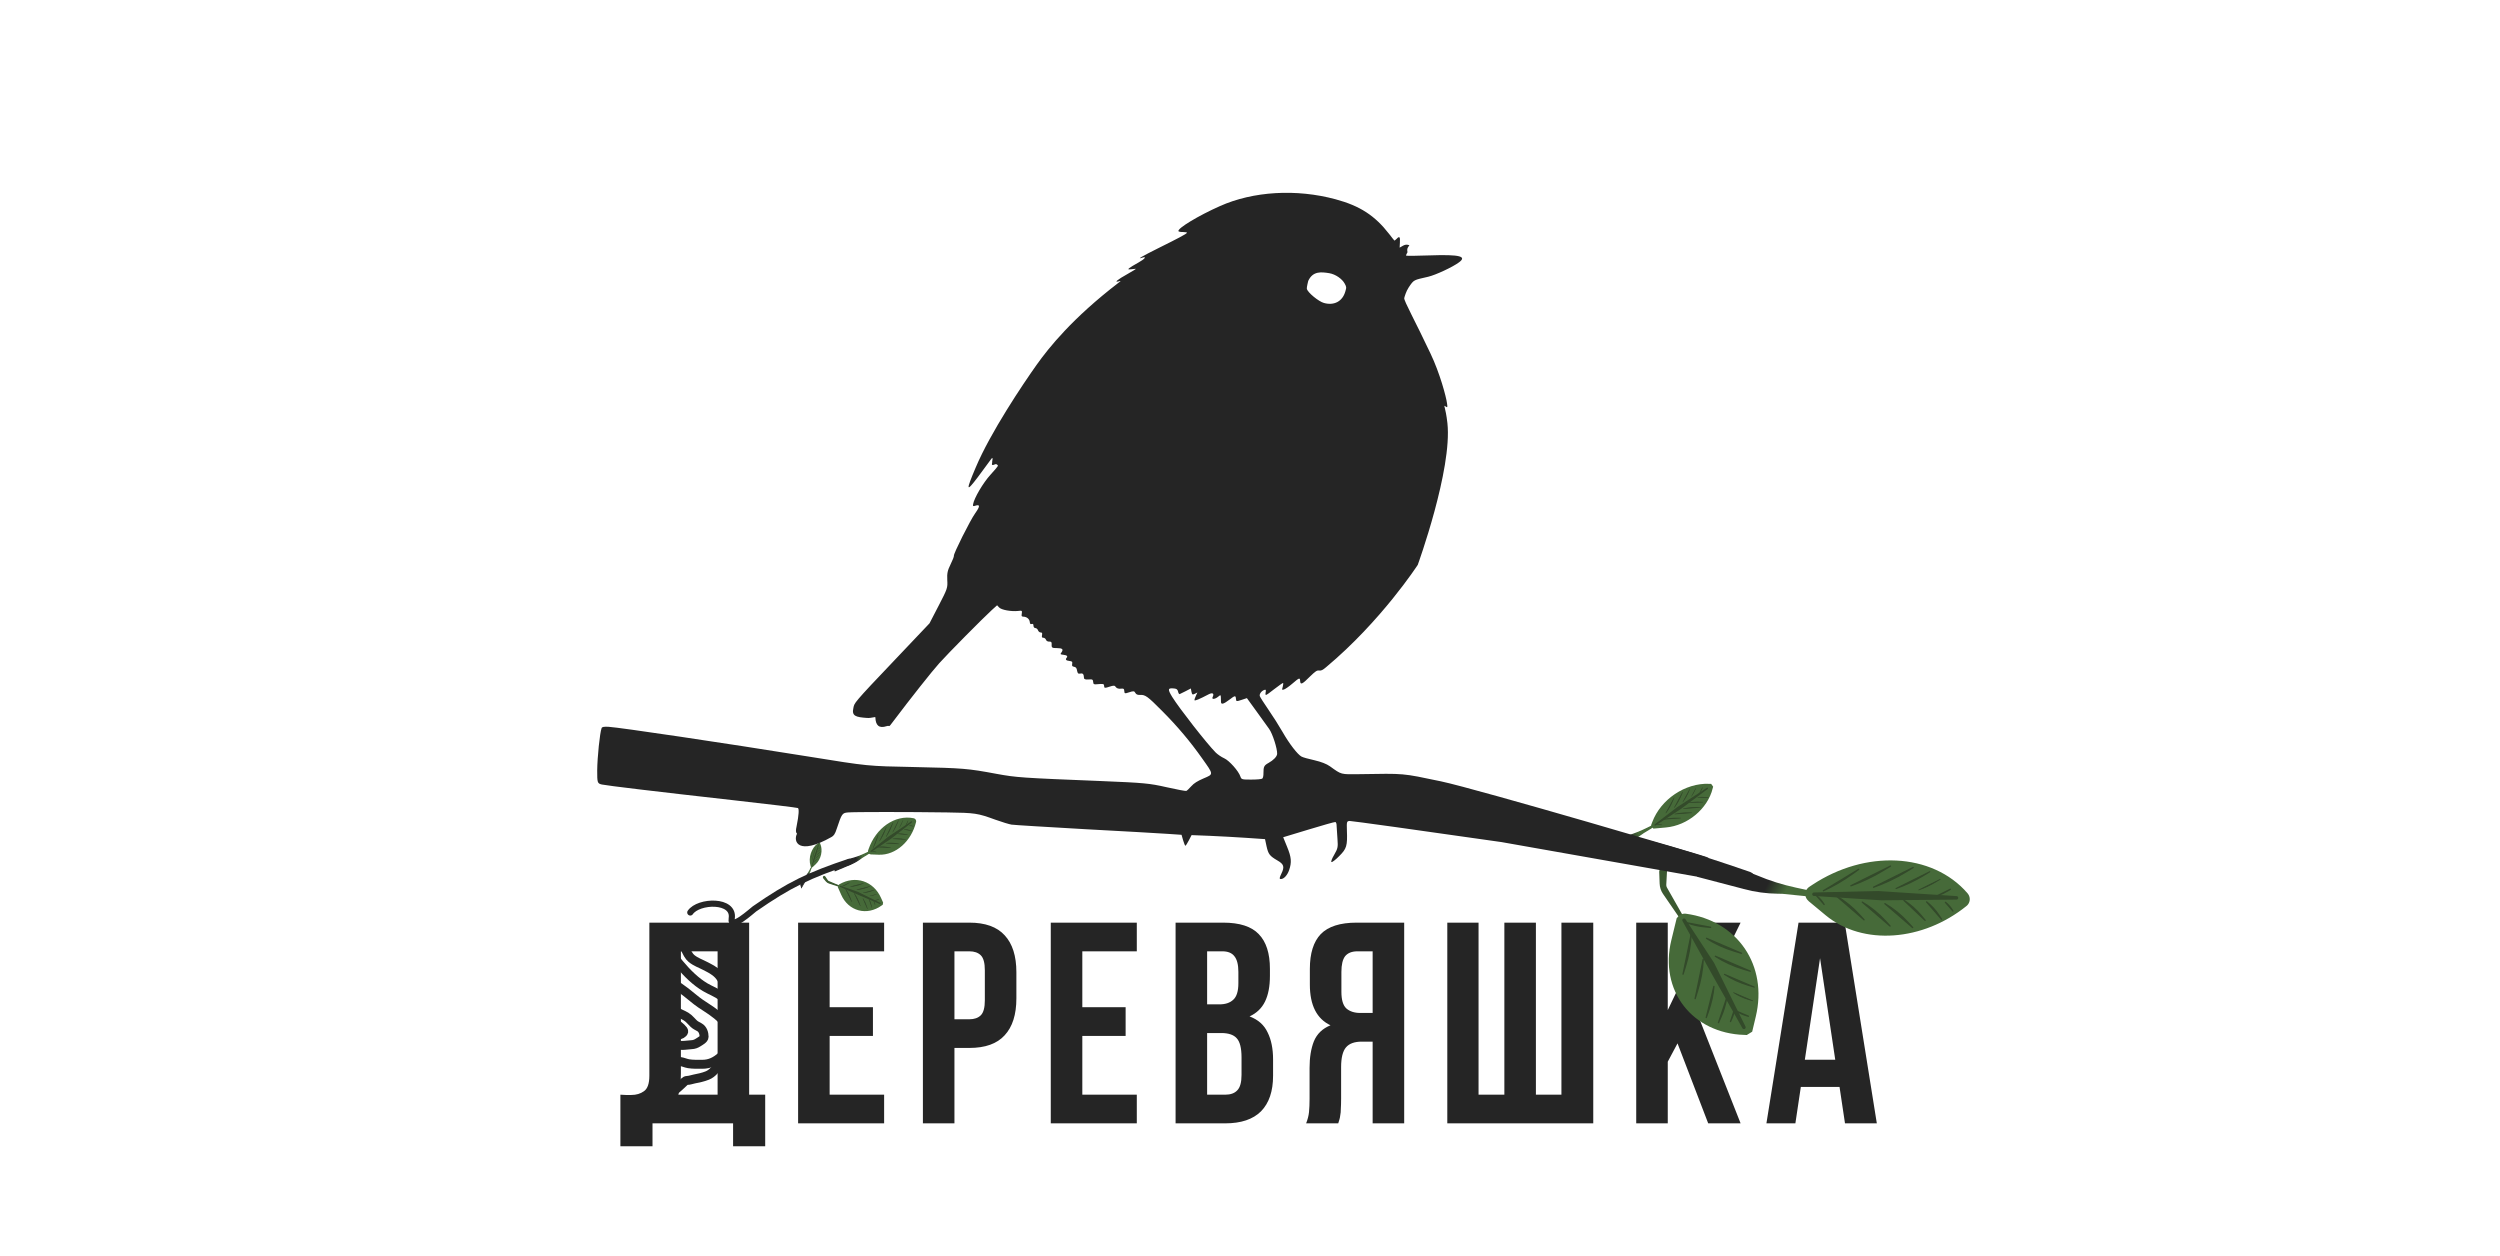 <?xml version="1.0" encoding="UTF-8"?> <svg xmlns="http://www.w3.org/2000/svg" width="2442" height="1227" viewBox="0 0 2442 1227" fill="none"><g clip-path="url(#clip0_521_109)"><path d="M808.136 860.142L805.547 856.369C805.24 855.922 804.593 856.115 804.411 856.709C804.327 856.984 804.374 857.276 804.531 857.466L807.087 860.558C807.84 861.471 808.793 862.13 809.859 862.477L821.582 866.289L809.272 861.088C808.823 860.898 808.432 860.573 808.136 860.142Z" fill="#3B5830" stroke="#3B5830" stroke-width="1.203"></path><path d="M859.513 882.025L857.835 878.274C851.206 863.452 835.556 858.275 821.575 866.279C821.565 866.283 821.563 866.303 821.563 866.303L824.399 872.727C830.776 887.171 846.508 891.347 859.507 882.047L859.513 882.025Z" fill="#466A39" stroke="#466A39" stroke-width="6.013"></path><path d="M840.356 874.289L859.603 882.473L837.75 871.707L820.906 865.83L840.356 874.289Z" fill="#334A2A" stroke="#334A2A" stroke-width="1.203" stroke-linejoin="round"></path><path d="M828.608 873.915L831.907 880.721L830.984 878.205C829.673 874.637 827.969 871.33 825.911 868.362L825.905 868.368L828.608 873.915Z" fill="#334A2A" stroke="#334A2A" stroke-width="0.463" stroke-linejoin="round"></path><path d="M837.034 878.037L840.333 884.843L839.406 882.325C838.095 878.757 836.391 875.451 834.333 872.483L834.327 872.489L837.034 878.037Z" fill="#334A2A" stroke="#334A2A" stroke-width="0.463" stroke-linejoin="round"></path><path d="M825.65 864.217L829.635 862.207L828.146 863.163C826.31 864.343 824.376 865.248 822.396 865.857L822.394 865.851L825.65 864.217Z" fill="#334A2A" stroke="#334A2A" stroke-width="0.463" stroke-linejoin="round"></path><path d="M844.879 882.136L847.307 887.681L846.615 885.545C845.681 882.681 844.432 880.014 842.888 877.608L842.882 877.612L844.879 882.136Z" fill="#334A2A" stroke="#334A2A" stroke-width="0.463" stroke-linejoin="round"></path><path d="M850.094 881.904L851.682 886.517L851.217 884.58C850.664 882.282 849.85 880.116 848.793 878.136L848.788 878.14L850.094 881.904Z" fill="#334A2A" stroke="#334A2A" stroke-width="0.463" stroke-linejoin="round"></path><path d="M853.938 881.391L854.734 883.696L854.501 882.729C854.223 881.579 853.813 880.496 853.283 879.507C853.279 879.504 853.283 879.506 853.283 879.507L853.938 881.391Z" fill="#334A2A"></path><path d="M853.283 879.507C853.813 880.496 854.223 881.579 854.501 882.729L854.734 883.696L853.938 881.391L853.283 879.507ZM853.283 879.507C853.283 879.506 853.279 879.504 853.283 879.507Z" stroke="#334A2A" stroke-width="0.463" stroke-linejoin="round"></path><path d="M856.301 879.074L858.49 878.51L857.628 878.838C856.604 879.228 855.556 879.461 854.511 879.532L854.508 879.528L856.301 879.074Z" fill="#334A2A" stroke="#334A2A" stroke-width="0.463" stroke-linejoin="round"></path><path d="M836.504 864.612L843.461 862.823L841.08 863.723C837.709 865 834.263 865.788 830.824 866.067L830.823 866.057L836.504 864.612Z" fill="#334A2A" stroke="#334A2A" stroke-width="0.463" stroke-linejoin="round"></path><path d="M842.66 867.633L849.617 865.844L847.24 866.746C843.869 868.023 840.419 868.809 836.98 869.088L836.979 869.078L842.66 867.633Z" fill="#334A2A" stroke="#334A2A" stroke-width="0.463" stroke-linejoin="round"></path><path d="M848.072 870.882L854.002 869.357L851.974 870.125C849.1 871.213 846.163 871.884 843.232 872.122L843.234 872.114L848.072 870.882Z" fill="#334A2A" stroke="#334A2A" stroke-width="0.394" stroke-linejoin="round"></path><path d="M852.648 874.38L856.457 873.401L855.152 873.894C853.31 874.594 851.424 875.024 849.542 875.178L849.539 875.171L852.648 874.38Z" fill="#334A2A" stroke="#334A2A" stroke-width="0.253" stroke-linejoin="round"></path><path d="M851.296 830.312L850.86 831.574C850.856 831.587 850.864 831.601 850.877 831.601L858.518 831.89C873.413 832.452 887.651 819.802 891.896 802.233C891.899 802.224 891.893 802.214 891.885 802.213C875.445 798.806 858.015 810.872 851.296 830.312Z" fill="#466A39" stroke="#466A39" stroke-width="6.013"></path><path d="M792.94 845.426L793.091 845.914L793.103 845.918L795.741 843.483C800.887 838.738 802.713 830.604 800.022 824.412L800.01 824.409C793.678 828.885 790.645 837.911 792.94 845.426Z" fill="#466A39" stroke="#466A39" stroke-width="2.472"></path><path d="M782.82 867.378L781.981 863.978L787.768 855.13L788.382 854.24C789.606 852.464 790.71 850.582 791.679 848.615L794.95 841.963L793.18 846.151L791.485 850.551L791.298 851.175C790.783 852.875 790.095 854.515 789.252 856.058L782.82 867.378Z" fill="url(#paint0_linear_521_109)" stroke="url(#paint1_linear_521_109)" stroke-width="0.494"></path><path d="M674.266 891.309C682.276 879.519 717.761 878.336 714.74 897.185C712.736 909.695 734.928 889.233 736.956 887.819C770.938 864.166 790.87 854.707 829.636 841.77" stroke="#252525" stroke-width="6.013" stroke-linecap="round"></path><path d="M815.831 850.445L815.01 846.423L827.274 840.538C828.705 839.853 830.168 839.314 831.647 838.93C836.093 837.778 840.485 836.175 844.782 834.141L859.299 827.262L850.627 832.157L841.784 837.626L840.612 838.499C837.423 840.882 834.037 842.815 830.533 844.25L815.831 850.445Z" fill="url(#paint2_linear_521_109)" stroke="url(#paint3_linear_521_109)" stroke-width="1.203"></path><path d="M870.192 818.642L890.401 802.81L867.848 817.925L850.858 831.596L870.192 818.642Z" fill="#334A2A" stroke="#334A2A" stroke-width="1.203" stroke-linejoin="round"></path><path d="M862.938 827.698L869.84 828.093L867.493 827.667C864.171 827.064 860.746 826.968 857.304 827.382C857.296 827.381 857.302 827.391 857.302 827.391L862.938 827.698Z" fill="#334A2A" stroke="#334A2A" stroke-width="0.463" stroke-linejoin="round"></path><path d="M871.311 823.974L878.214 824.37L875.87 823.945C872.545 823.341 869.12 823.245 865.678 823.659L865.675 823.668L871.311 823.974Z" fill="#334A2A" stroke="#334A2A" stroke-width="0.463" stroke-linejoin="round"></path><path d="M877.756 819.658L884.659 820.054L882.315 819.628C878.99 819.025 875.565 818.928 872.123 819.342L872.12 819.351L877.756 819.658Z" fill="#334A2A" stroke="#334A2A" stroke-width="0.463" stroke-linejoin="round"></path><path d="M881.119 814.907L886.561 815.472L884.634 815.026C882.052 814.427 879.375 814.234 876.67 814.45L876.668 814.457L881.119 814.907Z" fill="#334A2A" stroke="#334A2A" stroke-width="0.463" stroke-linejoin="round"></path><path d="M886.576 810.859L890.802 811.74L889.168 811.18C887.231 810.515 885.198 810.167 883.124 810.145L883.123 810.15L886.576 810.859Z" fill="#334A2A" stroke="#334A2A" stroke-width="0.463" stroke-linejoin="round"></path><path d="M796.601 836.035L799.691 825.068L795.647 836.611L793.134 845.928L796.601 836.035Z" fill="#334A2A" stroke="#334A2A" stroke-width="0.494" stroke-linejoin="round"></path><path d="M885.785 804.112L886.938 801.749L886.557 802.734C886.102 803.905 885.525 805.017 884.844 806.042L884.84 806.04L885.785 804.112Z" fill="#334A2A" stroke="#334A2A" stroke-width="0.463" stroke-linejoin="round"></path><path d="M862.13 815.462L865.79 807.957L864.735 810.673C863.237 814.523 861.356 818.19 859.137 821.588L859.13 821.583L862.13 815.462Z" fill="#334A2A" stroke="#334A2A" stroke-width="0.463" stroke-linejoin="round"></path><path d="M868.596 811.114L872.256 803.609L871.201 806.325C869.703 810.175 867.822 813.841 865.603 817.24L865.6 817.236L868.596 811.114Z" fill="#334A2A" stroke="#334A2A" stroke-width="0.463" stroke-linejoin="round"></path><path d="M874.558 807.668L877.676 801.271L876.778 803.586C875.5 806.867 873.898 809.993 872.007 812.889L872.004 812.886L874.558 807.668Z" fill="#334A2A" stroke="#334A2A" stroke-width="0.394" stroke-linejoin="round"></path><path d="M880.105 805.216L882.109 801.108L881.532 802.595C880.71 804.702 879.682 806.709 878.467 808.569L878.464 808.566L880.105 805.216Z" fill="#334A2A" stroke="#334A2A" stroke-width="0.253" stroke-linejoin="round"></path><path d="M853.634 831.837L855.75 832.275L854.934 831.996C853.961 831.664 852.944 831.492 851.907 831.483C851.907 831.483 851.907 831.484 851.907 831.483L853.634 831.837Z" fill="#334A2A"></path><path d="M851.907 831.483C852.944 831.492 853.961 831.664 854.934 831.996L855.75 832.275L853.634 831.837L851.907 831.483ZM851.907 831.483C851.907 831.484 851.907 831.483 851.907 831.483Z" stroke="#334A2A" stroke-width="0.463" stroke-linejoin="round"></path><path d="M796.243 840.886L798.658 838.725L797.769 839.38C796.508 840.308 795.331 841.407 794.27 842.652L794.273 842.655L796.243 840.886Z" fill="#334A2A" stroke="#334A2A" stroke-width="0.19" stroke-linejoin="round"></path><path d="M798.177 837.113L800.592 834.952L799.703 835.607C798.442 836.535 797.269 837.635 796.207 838.881L796.211 838.884L798.177 837.113Z" fill="#334A2A" stroke="#334A2A" stroke-width="0.19" stroke-linejoin="round"></path><path d="M799.403 833.844L801.818 831.683L800.933 832.339C799.672 833.267 798.495 834.366 797.434 835.611L797.437 835.614L799.403 833.844Z" fill="#334A2A" stroke="#334A2A" stroke-width="0.19" stroke-linejoin="round"></path><path d="M799.358 831.426L801.325 829.791L800.568 830.302C799.559 830.988 798.613 831.816 797.756 832.765C797.756 832.766 797.752 832.765 797.756 832.765L799.358 831.426Z" fill="#334A2A"></path><path d="M797.756 832.765C798.613 831.816 799.559 830.988 800.568 830.302L801.325 829.791L799.358 831.426L797.756 832.765ZM797.756 832.765C797.752 832.765 797.756 832.766 797.756 832.765Z" stroke="#334A2A" stroke-width="0.19" stroke-linejoin="round"></path><path d="M800.323 828.557L801.951 827.409L801.268 827.792C800.46 828.248 799.693 828.82 798.991 829.497C798.991 829.498 798.991 829.498 798.991 829.497L800.323 828.557Z" fill="#334A2A"></path><path d="M798.991 829.497C799.693 828.82 800.46 828.248 801.268 827.792L801.951 827.409L800.323 828.557L798.991 829.497ZM798.991 829.497C798.991 829.498 798.991 829.498 798.991 829.497Z" stroke="#334A2A" stroke-width="0.19" stroke-linejoin="round"></path><path d="M890.064 806.689L892.179 807.126L891.364 806.848C890.391 806.516 889.374 806.344 888.337 806.335C888.336 806.335 888.336 806.335 888.337 806.335L890.064 806.689Z" fill="#334A2A"></path><path d="M888.337 806.335C889.374 806.344 890.391 806.516 891.364 806.848L892.179 807.126L890.064 806.689L888.337 806.335ZM888.337 806.335C888.336 806.335 888.336 806.335 888.337 806.335Z" stroke="#334A2A" stroke-width="0.463" stroke-linejoin="round"></path><path d="M798.392 826.91L798.227 825.887L798.33 826.282C798.453 826.751 798.518 827.243 798.529 827.748C798.529 827.748 798.529 827.748 798.529 827.748L798.392 826.91Z" fill="#334A2A"></path><path d="M798.529 827.748C798.518 827.243 798.453 826.751 798.33 826.282L798.227 825.887L798.392 826.91L798.529 827.748ZM798.529 827.748C798.529 827.748 798.529 827.748 798.529 827.748Z" stroke="#334A2A" stroke-width="0.19" stroke-linejoin="round"></path><path d="M793.15 837.816L792.617 834.562L792.902 835.652C793.301 837.196 793.525 838.814 793.577 840.471L793.573 840.472L793.15 837.816Z" fill="#334A2A" stroke="#334A2A" stroke-width="0.19" stroke-linejoin="round"></path><path d="M794.31 834.512L793.781 831.26L794.062 832.348C794.461 833.891 794.689 835.511 794.737 837.167C794.736 837.17 794.74 837.17 794.737 837.167L794.31 834.512Z" fill="#334A2A"></path><path d="M794.737 837.167C794.689 835.511 794.461 833.891 794.062 832.348L793.781 831.26L794.31 834.512L794.737 837.167ZM794.737 837.167C794.74 837.17 794.736 837.17 794.737 837.167Z" stroke="#334A2A" stroke-width="0.19" stroke-linejoin="round"></path><path d="M795.514 831.615L795.062 828.844L795.303 829.772C795.641 831.087 795.837 832.467 795.879 833.879C795.879 833.881 795.879 833.881 795.879 833.879L795.514 831.615Z" fill="#334A2A"></path><path d="M795.879 833.879C795.837 832.467 795.641 831.087 795.303 829.772L795.062 828.844L795.514 831.615L795.879 833.879ZM795.879 833.879C795.879 833.881 795.879 833.881 795.879 833.879Z" stroke="#334A2A" stroke-width="0.162" stroke-linejoin="round"></path><path d="M796.82 829.133L796.531 827.354L796.683 827.949C796.903 828.794 797.026 829.679 797.053 830.586C797.053 830.587 797.056 830.588 797.053 830.586L796.82 829.133Z" fill="#334A2A"></path><path d="M797.053 830.586C797.026 829.679 796.903 828.794 796.683 827.949L796.531 827.354L796.82 829.133L797.053 830.586ZM797.053 830.586C797.056 830.588 797.053 830.587 797.053 830.586Z" stroke="#334A2A" stroke-width="0.104" stroke-linejoin="round"></path><path d="M794.136 845.085L794.95 844.509L794.608 844.701C794.205 844.93 793.825 845.218 793.472 845.557C793.472 845.557 793.472 845.557 793.472 845.557L794.136 845.085Z" fill="#334A2A"></path><path d="M793.472 845.557C793.825 845.218 794.205 844.93 794.608 844.701L794.95 844.509L794.136 845.085L793.472 845.557ZM793.472 845.557C793.472 845.557 793.472 845.557 793.472 845.557Z" stroke="#334A2A" stroke-width="0.19" stroke-linejoin="round"></path><path d="M855.012 822.721L857.814 815.49L857.11 817.863C855.992 821.617 854.506 825.248 852.688 828.678L855.012 822.721Z" fill="#334A2A" stroke="#334A2A" stroke-width="0.463" stroke-linejoin="round"></path><path d="M662.016 1001.09C662.999 1001.91 668.247 1005.91 667.861 1007.64C667.413 1009.65 664.315 1011.03 662.463 1011.03" stroke="#252525" stroke-width="8.753" stroke-linecap="round"></path><path d="M662.016 988.834C665.57 990.886 669.396 991.947 672.503 994.706C674.25 996.258 675.75 998.002 677.4 999.649C679.2 1001.45 681.209 1002.25 683.342 1003.49C686.536 1005.34 687.765 1009.3 687.765 1012.77C687.765 1015.08 683.798 1017.07 682.113 1018.19C680.077 1019.55 677.918 1020.37 675.47 1020.45C672.837 1020.54 664.412 1022.05 662.016 1020.45" stroke="#252525" stroke-width="8.753" stroke-linecap="round"></path><path d="M658.508 960.824C662.253 963.556 666.078 966.143 669.79 968.953C674.669 972.649 679.212 976.887 684.239 980.29C691.279 985.062 699.058 989.477 705.286 995.979C707.42 998.203 709.648 1001.25 710.93 1004.43C712.547 1008.45 715.467 1013.55 714.232 1018.35C712.823 1023.81 707.923 1028.85 704.366 1031.98C698.648 1037.01 692.97 1039.59 686.004 1039.59C681.514 1039.59 677.051 1039.75 672.588 1039.04C669.79 1038.59 667.118 1037.23 664.36 1036.88C662.4 1036.62 661.709 1035.65 660.233 1034.22" stroke="#252525" stroke-width="8.753" stroke-linecap="round"></path><path d="M641.008 910.057C655.409 932.251 670.828 953.639 688.805 964.308C694.227 967.526 699.999 969.412 705.259 973.525C707.547 975.314 709.559 977.784 710.979 981.66C713.814 989.393 715.32 996.889 714.118 1006.5C712.652 1018.22 708.427 1028.12 703.96 1036.31C700.079 1043.44 696.199 1048.45 690.795 1050.6C686.615 1052.27 682.315 1053.16 678.072 1053.97C675.738 1054.42 673.421 1055.37 671.07 1055.37C669.282 1055.37 667.666 1057.6 666.091 1058.95C664.033 1060.72 662.107 1062.77 660.008 1064.4C658.721 1065.39 657.209 1066.04 656.093 1067.61" stroke="#252525" stroke-width="8.753" stroke-linecap="round"></path><path d="M662.016 910.057C665.203 917.383 668.295 925.662 671.957 931.912C673.005 933.7 674.238 935.26 675.482 936.273C679.69 939.703 684.415 941.201 688.768 943.509C693.109 945.807 697.611 947.754 701.673 951.983C703.773 954.165 705.7 957.495 707.49 960.73C709.531 964.428 711.583 968.395 712.82 973.64C713.33 975.807 714.19 977.79 714.535 980.082" stroke="#252525" stroke-width="8.753" stroke-linecap="round"></path><path d="M606 1069.29C607.681 1069.47 609.454 1069.57 611.322 1069.57C613.189 1069.57 614.963 1069.57 616.643 1069.57C621.498 1069.57 625.606 1068.35 628.967 1065.93C632.515 1063.5 634.289 1058.46 634.289 1050.8V901.234H731.759V1069.29H747.444V1119.7H716.074V1097.29H637.37V1119.7H606V1069.29ZM665.098 1048.56C665.098 1056.78 664.258 1063.68 662.578 1069.29H700.95V929.242H665.098V1048.56ZM810.398 983.86H852.691V1011.87H810.398V1069.29H863.615V1097.29H779.589V901.234H863.615V929.242H810.398V983.86ZM946.866 901.234C962.365 901.234 973.848 905.342 981.317 913.558C988.973 921.773 992.801 933.817 992.801 949.689V975.177C992.801 991.048 988.973 1003.09 981.317 1011.31C973.848 1019.52 962.365 1023.63 946.866 1023.63H932.302V1097.29H901.492V901.234H946.866ZM932.302 929.242V995.623H946.866C951.721 995.623 955.456 994.316 958.07 991.702C960.684 989.088 961.991 984.233 961.991 977.137V947.728C961.991 940.633 960.684 935.778 958.07 933.164C955.456 930.55 951.721 929.242 946.866 929.242H932.302ZM1057.21 983.86H1099.51V1011.87H1057.21V1069.29H1110.43V1097.29H1026.4V901.234H1110.43V929.242H1057.21V983.86ZM1194.8 901.234C1210.86 901.234 1222.44 904.968 1229.53 912.437C1236.82 919.906 1240.46 931.203 1240.46 946.328V953.33C1240.46 963.413 1238.87 971.722 1235.7 978.258C1232.52 984.793 1227.48 989.648 1220.57 992.822C1228.97 995.997 1234.86 1001.22 1238.22 1008.51C1241.76 1015.6 1243.54 1024.38 1243.54 1034.84V1050.8C1243.54 1065.93 1239.62 1077.5 1231.77 1085.53C1223.93 1093.37 1212.26 1097.29 1196.76 1097.29H1148.31V901.234H1194.8ZM1179.12 1009.07V1069.29H1196.76C1201.99 1069.29 1205.91 1067.89 1208.53 1065.08C1211.33 1062.28 1212.73 1057.24 1212.73 1049.96V1032.87C1212.73 1023.73 1211.14 1017.47 1207.97 1014.11C1204.98 1010.75 1199.94 1009.07 1192.84 1009.07H1179.12ZM1179.12 929.242V981.059H1191.16C1196.95 981.059 1201.43 979.565 1204.61 976.577C1207.97 973.59 1209.65 968.175 1209.65 960.332V949.409C1209.65 942.313 1208.34 937.178 1205.73 934.004C1203.3 930.83 1199.38 929.242 1193.96 929.242H1179.12ZM1325.96 929.242C1320.55 929.242 1316.53 930.83 1313.92 934.004C1311.49 937.178 1310.28 942.313 1310.28 949.409V968.735C1310.28 976.577 1311.86 981.992 1315.04 984.98C1318.4 987.967 1322.97 989.461 1328.76 989.461H1340.8V929.242H1325.96ZM1275.82 1097.29C1277.32 1093.56 1278.25 1089.92 1278.63 1086.37C1279 1082.64 1279.19 1078.34 1279.19 1073.49V1043.24C1279.19 1032.97 1280.59 1024.29 1283.39 1017.19C1286.37 1009.91 1291.79 1004.68 1299.63 1001.51C1286.19 995.156 1279.47 981.899 1279.47 961.733V946.328C1279.47 931.203 1283.01 919.906 1290.11 912.437C1297.39 904.968 1309.06 901.234 1325.12 901.234H1371.61V1097.29H1340.8V1017.47H1330.16C1323.07 1017.47 1317.93 1019.34 1314.76 1023.07C1311.58 1026.81 1310 1033.25 1310 1042.4V1073.21C1310 1077.13 1309.9 1080.4 1309.72 1083.01C1309.72 1085.62 1309.53 1087.77 1309.15 1089.45C1308.97 1091.13 1308.69 1092.53 1308.31 1093.65C1307.94 1094.77 1307.57 1095.99 1307.19 1097.29H1275.82ZM1500.27 1069.29H1525.2V901.234H1556.29V1097.29H1413.72V901.234H1444.25V1069.29H1469.46V901.234H1500.27V1069.29ZM1638.6 1019.15L1629.07 1037.08V1097.29H1598.26V901.234H1629.07V986.66L1669.97 901.234H1700.22L1657.36 988.621L1700.22 1097.29H1668.57L1638.6 1019.15ZM1833.28 1097.29H1802.19L1796.86 1061.72H1759.05L1753.73 1097.29H1725.44L1756.81 901.234H1801.91L1833.28 1097.29ZM1762.97 1035.12H1792.66L1777.82 935.965L1762.97 1035.12Z" fill="#252525"></path><path d="M1625.93 863.835L1626.62 850.828C1626.71 849.285 1624.91 848.6 1623.47 849.627C1622.8 850.102 1622.4 850.84 1622.43 851.544L1622.84 862.956C1622.96 866.322 1623.97 869.461 1625.77 872.091L1645.64 901.021L1626.86 867.939C1626.17 866.732 1625.85 865.32 1625.93 863.835Z" fill="#3B5830" stroke="#3B5830" stroke-width="3.423"></path><path d="M1704.03 1002.33L1706.74 990.948C1717.47 945.99 1691.11 907.174 1645.66 901.01C1645.63 901.003 1645.59 901.044 1645.59 901.044L1640.86 920.466C1630.22 964.134 1658.51 1000.83 1703.98 1002.36L1704.03 1002.33Z" fill="#466A39" stroke="#466A39" stroke-width="17.117"></path><path d="M1674.22 951.69L1703.49 1003.53L1672.81 941.342L1644.97 898.875L1674.22 951.69Z" fill="#334A2A" stroke="#334A2A" stroke-width="3.423" stroke-linejoin="round"></path><path d="M1648.34 930.471L1643.99 951.556L1646.27 944.277C1649.49 933.947 1651.37 923.527 1651.87 913.259L1651.85 913.263L1648.34 930.471Z" fill="#334A2A" stroke="#334A2A" stroke-width="1.317" stroke-linejoin="round"></path><path d="M1660.17 954.352L1655.82 975.437L1658.1 968.147C1661.32 957.817 1663.2 947.397 1663.7 937.13L1663.68 937.134L1660.17 954.352Z" fill="#334A2A" stroke="#334A2A" stroke-width="1.317" stroke-linejoin="round"></path><path d="M1658.44 903.432L1670.92 905.799L1665.9 905.378C1659.71 904.859 1653.77 903.549 1648.25 901.494L1648.25 901.477L1658.44 903.432Z" fill="#334A2A" stroke="#334A2A" stroke-width="1.317" stroke-linejoin="round"></path><path d="M1670.79 977.217L1666.66 993.947L1668.81 987.924C1671.66 979.836 1673.46 971.652 1674.15 963.542L1674.13 963.542L1670.79 977.217Z" fill="#334A2A" stroke="#334A2A" stroke-width="1.317" stroke-linejoin="round"></path><path d="M1683.01 985.738L1678.6 998.907L1680.9 993.726C1683.64 987.578 1685.55 981.276 1686.6 974.975L1686.58 974.973L1683.01 985.738Z" fill="#334A2A" stroke="#334A2A" stroke-width="1.317" stroke-linejoin="round"></path><path d="M1692.54 991.233L1690.35 997.819L1691.5 995.231C1692.86 992.153 1693.81 988.999 1694.33 985.844C1694.33 985.833 1694.33 985.843 1694.33 985.844L1692.54 991.233Z" fill="#334A2A"></path><path d="M1694.33 985.844C1693.81 988.999 1692.86 992.153 1691.5 995.231L1690.35 997.819L1692.54 991.233L1694.33 985.844ZM1694.33 985.844C1694.33 985.843 1694.33 985.833 1694.33 985.844Z" stroke="#334A2A" stroke-width="1.317" stroke-linejoin="round"></path><path d="M1701.91 990.13L1707.83 992.653L1705.32 991.901C1702.33 991.005 1699.56 989.715 1697.08 988.063L1697.08 988.049L1701.91 990.13Z" fill="#334A2A" stroke="#334A2A" stroke-width="1.317" stroke-linejoin="round"></path><path d="M1682.27 923.15L1701.08 931.171L1694.14 929.076C1684.32 926.115 1675.17 921.92 1666.92 916.59L1666.94 916.565L1682.27 923.15Z" fill="#334A2A" stroke="#334A2A" stroke-width="1.317" stroke-linejoin="round"></path><path d="M1690.93 940.659L1709.74 948.68L1702.81 946.595C1692.98 943.634 1683.83 939.43 1675.58 934.099L1675.59 934.075L1690.93 940.659Z" fill="#334A2A" stroke="#334A2A" stroke-width="1.317" stroke-linejoin="round"></path><path d="M1697.5 957.347L1713.53 964.182L1707.62 962.401C1699.24 959.876 1691.45 956.301 1684.42 951.757L1684.44 951.744L1697.5 957.347Z" fill="#334A2A" stroke="#334A2A" stroke-width="1.122" stroke-linejoin="round"></path><path d="M1701.77 973.205L1712.07 977.597L1708.27 976.446C1702.9 974.834 1697.89 972.536 1693.38 969.62L1693.38 969.601L1701.77 973.205Z" fill="#334A2A" stroke="#334A2A" stroke-width="0.721" stroke-linejoin="round"></path><path d="M1775.16 871.334L1771.99 873.426C1771.95 873.449 1771.95 873.495 1771.98 873.518L1788.73 887.415C1821.39 914.503 1875.46 910.623 1915.5 878.311C1915.52 878.295 1915.53 878.263 1915.51 878.246C1884.3 842.058 1824.03 839.087 1775.16 871.334Z" fill="#466A39" stroke="#466A39" stroke-width="17.117"></path><path d="M1617.19 804.319L1616.68 805.684L1616.7 805.711L1626.88 804.787C1646.72 802.994 1664.95 787.793 1669.6 769.147L1669.58 769.12C1647.53 768.25 1625.03 783.372 1617.19 804.319Z" fill="#466A39" stroke="#466A39" stroke-width="7.037"></path><path d="M1556.27 836.339L1560.27 827.208L1588.68 817.26L1591.61 816.317C1597.45 814.428 1603.2 812.091 1608.8 809.33L1627.72 799.982L1616.46 806.369L1605 813.365L1603.5 814.45C1599.39 817.395 1595 819.907 1590.42 821.929L1556.27 836.339Z" fill="url(#paint4_linear_521_109)" stroke="url(#paint5_linear_521_109)" stroke-width="1.407"></path><path d="M1417.29 803.001C1535.02 808.499 1596.42 821.693 1706.37 859.681" stroke="#252525" stroke-width="17.117" stroke-linecap="round"></path><path d="M1660.16 855.311L1665.28 844.804L1703.17 852.777C1707.59 853.71 1711.83 855.03 1715.84 856.725C1727.87 861.83 1740.57 865.826 1753.79 868.68L1798.5 878.312L1770.43 874.333L1740.98 871.354L1736.82 871.293C1725.49 871.146 1714.5 869.641 1704.1 866.808L1660.16 855.311Z" fill="url(#paint6_linear_521_109)" stroke="url(#paint7_linear_521_109)" stroke-width="3.423"></path><path d="M1838.02 877.733L1911.1 877.018L1833.97 872.053L1771.91 873.469L1838.02 877.733Z" fill="#334A2A" stroke="#334A2A" stroke-width="3.423" stroke-linejoin="round"></path><path d="M1805.9 885.612L1820.8 898.471L1816.24 893.439C1809.78 886.321 1802.21 880.166 1793.73 875.135C1793.71 875.119 1793.7 875.15 1793.7 875.15L1805.9 885.612Z" fill="#334A2A" stroke="#334A2A" stroke-width="1.317" stroke-linejoin="round"></path><path d="M1831.3 891.702L1846.2 904.561L1841.65 899.538C1835.18 892.411 1827.62 886.256 1819.13 881.225L1819.11 881.24L1831.3 891.702Z" fill="#334A2A" stroke="#334A2A" stroke-width="1.317" stroke-linejoin="round"></path><path d="M1853.36 893.165L1868.26 906.024L1863.71 901.001C1857.25 893.874 1849.68 887.719 1841.19 882.687L1841.17 882.703L1853.36 893.165Z" fill="#334A2A" stroke="#334A2A" stroke-width="1.317" stroke-linejoin="round"></path><path d="M1869.11 888.256L1880.42 898.966L1876.84 894.618C1872.05 888.79 1866.34 883.714 1859.86 879.514L1859.84 879.526L1869.11 888.256Z" fill="#334A2A" stroke="#334A2A" stroke-width="1.317" stroke-linejoin="round"></path><path d="M1888.48 888.58L1896.49 897.894L1893.77 893.795C1890.55 888.938 1886.57 884.627 1881.92 880.983L1881.91 880.992L1888.48 888.58Z" fill="#334A2A" stroke="#334A2A" stroke-width="1.317" stroke-linejoin="round"></path><path d="M1641.71 789.464L1667.69 770.057L1638.55 789.111L1616.73 805.792L1641.71 789.464Z" fill="#334A2A" stroke="#334A2A" stroke-width="1.407" stroke-linejoin="round"></path><path d="M1898.39 871.961L1905.09 868.626L1902.52 870.19C1899.46 872.044 1896.23 873.555 1892.92 874.689L1892.91 874.679L1898.39 871.961Z" fill="#334A2A" stroke="#334A2A" stroke-width="1.317" stroke-linejoin="round"></path><path d="M1825.34 856.59L1846.62 845.987L1839.53 850.292C1829.47 856.389 1818.87 861.406 1807.97 865.234L1807.96 865.211L1825.34 856.59Z" fill="#334A2A" stroke="#334A2A" stroke-width="1.317" stroke-linejoin="round"></path><path d="M1847.48 857.987L1868.75 847.384L1861.66 851.69C1851.61 857.786 1841 862.803 1830.1 866.631L1830.1 866.618L1847.48 857.987Z" fill="#334A2A" stroke="#334A2A" stroke-width="1.317" stroke-linejoin="round"></path><path d="M1866.88 860.543L1885.01 851.504L1878.97 855.175C1870.4 860.369 1861.36 864.648 1852.07 867.909L1852.07 867.896L1866.88 860.543Z" fill="#334A2A" stroke="#334A2A" stroke-width="1.122" stroke-linejoin="round"></path><path d="M1883.68 864.602L1895.32 858.801L1891.44 861.157C1885.94 864.49 1880.14 867.241 1874.17 869.333L1874.17 869.321L1883.68 864.602Z" fill="#334A2A" stroke="#334A2A" stroke-width="0.721" stroke-linejoin="round"></path><path d="M1777.77 878.822L1781.79 883.477L1780.43 881.435C1778.81 879 1776.81 876.847 1774.48 875.029C1774.48 875.029 1774.48 875.029 1774.48 875.029L1777.77 878.822Z" fill="#334A2A"></path><path d="M1774.48 875.029C1776.81 876.847 1778.81 879 1780.43 881.435L1781.79 883.477L1777.77 878.822L1774.48 875.029ZM1774.48 875.029C1774.48 875.029 1774.48 875.029 1774.48 875.029Z" stroke="#334A2A" stroke-width="1.317" stroke-linejoin="round"></path><path d="M1632.5 799.781L1641.7 799.088L1638.56 799.024C1634.11 798.936 1629.54 799.376 1624.99 800.348L1624.99 800.361L1632.5 799.781Z" fill="#334A2A" stroke="#334A2A" stroke-width="0.541" stroke-linejoin="round"></path><path d="M1643.37 794.623L1652.57 793.931L1649.43 793.867C1644.97 793.778 1640.42 794.228 1635.86 795.2L1635.86 795.212L1643.37 794.623Z" fill="#334A2A" stroke="#334A2A" stroke-width="0.541" stroke-linejoin="round"></path><path d="M1651.84 789.361L1661.04 788.669L1657.9 788.614C1653.45 788.526 1648.89 788.966 1644.33 789.938L1644.33 789.951L1651.84 789.361Z" fill="#334A2A" stroke="#334A2A" stroke-width="0.541" stroke-linejoin="round"></path><path d="M1655.94 783.838L1663.21 783.556L1660.62 783.398C1657.15 783.199 1653.58 783.427 1650 784.084C1650 784.087 1649.99 784.077 1650 784.084L1655.94 783.838Z" fill="#334A2A"></path><path d="M1650 784.084C1653.58 783.427 1657.15 783.199 1660.62 783.398L1663.21 783.556L1655.94 783.838L1650 784.084ZM1650 784.084C1649.99 784.077 1650 784.087 1650 784.084Z" stroke="#334A2A" stroke-width="0.541" stroke-linejoin="round"></path><path d="M1663.05 779.023L1668.72 779.251L1666.51 778.932C1663.9 778.56 1661.17 778.524 1658.41 778.837C1658.41 778.838 1658.41 778.838 1658.41 778.837L1663.05 779.023Z" fill="#334A2A"></path><path d="M1658.41 778.837C1661.17 778.524 1663.9 778.56 1666.51 778.932L1668.72 779.251L1663.05 779.023L1658.41 778.837ZM1658.41 778.837C1658.41 778.838 1658.41 778.838 1658.41 778.837Z" stroke="#334A2A" stroke-width="0.541" stroke-linejoin="round"></path><path d="M1903.59 885.21L1907.61 889.866L1906.25 887.823C1904.63 885.388 1902.63 883.236 1900.3 881.417C1900.3 881.417 1900.3 881.418 1900.3 881.417L1903.59 885.21Z" fill="#334A2A"></path><path d="M1900.3 881.417C1902.63 883.236 1904.63 885.388 1906.25 887.823L1907.61 889.866L1903.59 885.21L1900.3 881.417ZM1900.3 881.417C1900.3 881.418 1900.3 881.417 1900.3 881.417Z" stroke="#334A2A" stroke-width="1.317" stroke-linejoin="round"></path><path d="M1661.58 771.95L1662.98 769.354L1662.53 770.424C1661.99 771.697 1661.28 772.922 1660.43 774.08C1660.43 774.081 1660.43 774.081 1660.43 774.08L1661.58 771.95Z" fill="#334A2A"></path><path d="M1660.43 774.08C1661.28 772.922 1661.99 771.697 1662.53 770.424L1662.98 769.354L1661.58 771.95L1660.43 774.08ZM1660.43 774.08C1660.43 774.081 1660.43 774.081 1660.43 774.08Z" stroke="#334A2A" stroke-width="0.541" stroke-linejoin="round"></path><path d="M1630.84 787.479L1635.27 779.211L1634.03 782.164C1632.25 786.342 1629.96 790.384 1627.2 794.216L1627.19 794.21L1630.84 787.479Z" fill="#334A2A" stroke="#334A2A" stroke-width="0.541" stroke-linejoin="round"></path><path d="M1639.15 782.04L1643.59 773.781L1642.34 776.725C1640.57 780.902 1638.28 784.954 1635.51 788.777C1635.51 788.781 1635.51 788.789 1635.51 788.777L1639.15 782.04Z" fill="#334A2A"></path><path d="M1635.51 788.777C1638.28 784.954 1640.57 780.902 1642.34 776.725L1643.59 773.781L1639.15 782.04L1635.51 788.777ZM1635.51 788.777C1635.51 788.789 1635.51 788.781 1635.51 788.777Z" stroke="#334A2A" stroke-width="0.541" stroke-linejoin="round"></path><path d="M1646.9 777.607L1650.69 770.566L1649.62 773.079C1648.11 776.635 1646.16 780.09 1643.8 783.351C1643.8 783.354 1643.8 783.354 1643.8 783.351L1646.9 777.607Z" fill="#334A2A"></path><path d="M1643.8 783.351C1646.16 780.09 1648.11 776.635 1649.62 773.079L1650.69 770.566L1646.9 777.607L1643.8 783.351ZM1643.8 783.351C1643.8 783.354 1643.8 783.354 1643.8 783.351Z" stroke="#334A2A" stroke-width="0.461" stroke-linejoin="round"></path><path d="M1654.16 774.256L1656.59 769.736L1655.9 771.344C1654.94 773.633 1653.68 775.844 1652.17 777.94C1652.17 777.941 1652.17 777.951 1652.17 777.94L1654.16 774.256Z" fill="#334A2A"></path><path d="M1652.17 777.94C1653.68 775.844 1654.94 773.633 1655.9 771.344L1656.59 769.736L1654.16 774.256L1652.17 777.94ZM1652.17 777.94C1652.17 777.951 1652.17 777.941 1652.17 777.94Z" stroke="#334A2A" stroke-width="0.296" stroke-linejoin="round"></path><path d="M1620.44 805.593L1623.28 805.705L1622.17 805.545C1620.86 805.361 1619.51 805.354 1618.12 805.506C1618.12 805.507 1618.12 805.507 1618.12 805.506L1620.44 805.593Z" fill="#334A2A"></path><path d="M1618.12 805.506C1619.51 805.354 1620.86 805.361 1622.17 805.545L1623.28 805.705L1620.44 805.593L1618.12 805.506ZM1618.12 805.506C1618.12 805.507 1618.12 805.507 1618.12 805.506Z" stroke="#334A2A" stroke-width="0.541" stroke-linejoin="round"></path><path d="M1796.66 860.65L1815.52 849.179L1809.82 853.318C1800.78 859.857 1791.14 865.48 1781.09 870.073L1796.66 860.65Z" fill="#334A2A" stroke="#334A2A" stroke-width="1.317" stroke-linejoin="round"></path><path d="M1191.53 201.363C1170.58 210.674 1150.16 223.007 1151.08 225.78C1151.26 226.313 1153.28 226.708 1155.63 226.641C1157.9 226.716 1159.64 226.967 1159.43 227.394C1158.86 228.53 1151.32 232.568 1131.79 242.237C1115.54 250.348 1109.88 253.643 1115.64 251.734C1120.65 250.072 1118.3 252.982 1111.9 256.525C1108.09 258.615 1104.25 260.954 1103.22 261.77C1101.55 263.153 1101.72 263.331 1104.82 263.017C1106.77 262.842 1108.73 262.668 1109.4 262.562C1110.01 262.599 1106.27 264.903 1101.08 267.808C1091.58 273.087 1087.77 276.243 1092.75 274.83C1095.24 274.124 1095.24 274.124 1092.6 276.18C1047.48 310.789 1024.42 339.747 1012.7 356.181C999.053 375.384 967.58 422.279 953.057 456.691C943.351 479.561 943.668 481.232 955.031 466.219C958.806 461.179 964.612 453.335 967.854 448.827C971.06 444.212 968.614 452.19 969.04 452.404C969.898 449.278 969.324 452.547 969.04 452.404C968.038 456.17 972.289 452.921 973.142 453.349C973.994 453.777 974.668 454.382 974.809 454.809C974.951 455.236 971.674 459.282 967.473 463.752C960.352 471.559 951.549 486.434 950.508 492.581C950.185 494.464 950.504 494.713 952.744 493.971C957.438 492.415 957.434 494.547 952.661 501.22C947.638 508.213 931.199 541.129 931.764 542.836C931.977 543.476 930.513 547.276 928.516 551.253C925.556 557.325 924.983 559.882 925.292 566.529C925.74 574.312 925.49 574.987 916.826 591.711L907.948 608.861L874.695 643.916C832.435 688.232 834.707 686.593 833.597 691.46C831.735 699.418 835.813 700.534 847.077 701.299C851.199 701.59 855.02 699.882 855.054 700.699C855.289 708.554 858.615 711.782 866.082 709.307C869.709 708.105 867.223 711.746 872.459 704.683C889.485 682.11 910.427 655.634 917.441 647.863C925.809 638.459 960.233 603.726 968.776 595.922L973.973 591.24L975.995 593.411C978.194 595.76 987.644 597.482 994.398 596.783C998.486 596.257 998.521 596.364 998.017 599.846C997.588 601.764 998.013 602.333 999.684 602.372C1003.02 602.449 1005.54 604.692 1005.86 607.429C1006.03 609.384 1006.57 609.918 1007.74 609.529C1008.91 609.14 1009.55 609.638 1009.48 611.202C1009.58 612.588 1010.22 613.442 1011.43 613.515C1012.39 613.552 1013.52 614.478 1013.91 615.652C1014.27 616.719 1015.44 617.751 1016.4 617.788C1017.92 617.755 1018.24 618.36 1017.85 620.385C1017.45 622.41 1017.77 623.015 1019.3 622.982C1020.26 623.019 1021.4 623.945 1021.75 625.012C1022.1 626.079 1023.52 626.792 1024.8 626.723C1026.65 626.584 1027.33 627.189 1027.25 628.753C1027.03 632.733 1027.39 633.089 1032.47 633.062C1037.8 633.071 1039.01 634.21 1036.83 637.298C1035.51 639.037 1035.59 639.251 1038.78 639.612C1042.23 640.008 1043.26 640.97 1041.8 642.638C1040.45 644.27 1041.37 645.267 1044.57 645.627C1047.27 645.916 1047.66 646.379 1047.3 648.511C1046.97 650.394 1047.29 650.998 1049.18 651.321C1050.92 651.573 1051.73 652.605 1052.08 655.094C1052.65 657.866 1053.14 658.294 1055.28 657.942C1057.84 657.449 1058.62 658.374 1058.86 662.319C1058.89 663.492 1060.46 663.921 1063.23 663.713C1067.03 663.399 1067.6 663.685 1067.81 666.102C1067.95 668.305 1068.55 668.697 1071.29 668.382C1077.97 667.825 1078.33 667.825 1078.5 670.136C1078.6 672.233 1079.21 672.269 1083.69 670.784C1087.85 669.405 1088.91 669.407 1089.98 671.186C1090.83 672.325 1092.57 672.932 1094.63 672.722C1097.47 672.372 1098.04 672.657 1098.21 674.967C1098.39 677.633 1098.64 677.669 1103.12 676.184C1107.17 674.84 1108.02 674.913 1109.02 676.834C1109.72 678.256 1111.25 678.934 1113.45 678.796C1118.68 678.485 1120.84 680.017 1135.07 694.363C1150.33 709.67 1162.67 724.404 1174.26 740.807C1185.61 756.819 1185.61 756.108 1175.65 760.356C1169.75 762.905 1166.29 764.995 1163.62 768.012C1161.56 770.354 1159.39 772.376 1158.75 772.588C1158.11 772.8 1149.4 771.186 1139.42 768.93C1122.65 765.134 1117.64 764.664 1075.39 762.921C997.638 759.804 992.912 759.476 973.372 755.889C945.235 750.652 940.971 750.289 893.031 749.248C847.01 748.281 849.497 748.641 788.956 738.871C704.789 725.33 605.306 710.589 594.433 709.931C589.742 709.71 588.071 710.027 587.643 711.234C585.893 715.958 583.472 739.729 583.343 752.558C583.323 764.641 583.535 765.281 587.904 766.319C593.126 767.43 640.241 773.125 716.598 781.678C750.424 785.503 778.53 788.856 779.382 789.284C780.66 789.926 780.33 796.073 778.179 806.731C777.141 811.456 777.244 813.197 778.557 814.301C774.595 821.771 779.362 836.154 812.207 817.593C814.261 816.432 815.623 815.04 817.516 808.966C822.196 794.865 822.766 794.084 828.169 793.596C833.785 793.037 888.123 793.023 925.011 793.583C952.73 793.986 954.862 794.345 972.23 800.665C978.552 802.95 985.656 805.095 988.036 805.49C990.416 805.885 1022.79 807.823 1059.96 809.948C1097.09 811.966 1133.52 813.983 1140.8 814.528L1154.13 815.439L1155.68 820.844C1156.56 823.866 1157.59 826.249 1157.91 826.143C1158.34 826.001 1159.9 823.587 1161.33 820.747L1163.93 815.74L1181.81 816.446C1191.65 816.854 1207.82 817.77 1217.63 818.426L1235.68 819.665L1237.16 826.633C1238.89 834.348 1240.16 836.056 1247.8 840.511C1254.08 844.112 1254.93 846.672 1251.69 853.312C1249.72 857.396 1249.54 858.639 1250.97 858.642C1253.88 858.86 1257.37 855.099 1259.15 850.126C1261.87 842.241 1261.49 837.514 1257.2 827.094L1253.42 817.812L1278.27 810.285C1291.92 806.114 1303.73 802.794 1304.37 802.937C1305.15 803.152 1305.64 804.645 1305.64 807.133C1305.71 809.123 1306.05 814.81 1306.44 819.537C1307.06 827.499 1306.78 828.778 1303.25 834.92C1300.82 839.038 1299.86 841.844 1300.64 842.059C1301.42 842.273 1304.91 839.578 1308.26 836.101C1315.38 829.006 1316.23 826.235 1315.66 811.272C1315.39 802.601 1315.49 802.21 1318.23 801.895C1319.86 801.826 1386.73 811.038 1466.67 822.547L1659.55 856.637L1665.08 849.555C1673.68 845.163 1647.53 842.955 1651.7 840.865C1655.86 838.776 1668.96 837.885 1669.04 837.743C1669.36 837.282 1443.24 770.763 1407.46 763.203C1368.67 755.105 1372.82 755.503 1327.83 756.209C1309.32 756.426 1310.63 756.819 1299.13 748.554C1295.72 746.132 1290.57 744.169 1283.89 742.594C1278.28 741.376 1272.67 739.802 1271.36 739.054C1267.48 737.022 1259.36 726.453 1252.88 715.105C1249.51 709.235 1243.28 699.345 1238.99 693.19C1234.66 686.927 1230.94 681.057 1230.59 679.99C1229.91 677.964 1232.19 674.84 1235.07 673.886C1236.46 673.426 1236.71 673.817 1236.35 675.949C1235.99 677.37 1236.1 678.756 1236.49 678.863C1236.81 679.113 1240.65 676.418 1244.85 673.014C1249.19 669.681 1252.93 667.021 1253.32 667.129C1253.6 667.271 1253.46 668.977 1252.99 670.789C1252.06 674.057 1252.1 674.163 1254.34 673.421C1255.62 672.997 1259.18 670.515 1262.31 667.819C1269.32 661.825 1269.75 661.684 1269.99 665.274C1270.23 669.219 1272.01 668.511 1279.63 660.777C1284.82 655.739 1286.46 654.605 1288.49 654.999C1290.37 655.322 1292.11 654.508 1295.42 651.635C1349.2 606.699 1384.86 551.782 1384.86 551.782C1384.86 551.782 1418.73 458.449 1413.83 413.307C1412.01 397.098 1409.44 395.17 1411.92 396.952C1413.91 398.305 1414.09 398.128 1413.46 394.076C1412.65 387.713 1406.54 364.639 1397.26 345.219C1382.82 314.489 1371.23 293.821 1371.66 291.192C1371.95 289.913 1373.42 284.667 1376.02 280.726C1381.26 272.952 1380.66 273.681 1395.05 270.329C1402.2 268.671 1418.88 260.95 1425.14 256.27C1432.75 250.668 1427.2 248.352 1396.32 249.472C1384.27 249.914 1374.11 250.007 1373.55 249.721C1373.01 249.543 1374.85 246.368 1374.85 246.368C1374.85 246.368 1374.37 244.205 1374.73 242.936C1375.14 241.489 1376.7 239.623 1376.7 239.623C1376.7 239.623 1374.06 238.066 1370.65 239.908L1367.16 241.892L1367.42 236.953C1367.78 231.267 1367 230.342 1364.3 233.251C1363.23 234.316 1362.2 235.131 1362.02 234.953C1361.84 234.775 1359.5 231.999 1356.95 228.583C1342.91 210.506 1328.42 201.099 1304.62 194.661C1266.26 184.29 1224.11 186.777 1191.53 201.363ZM1298.35 266.829C1304.75 267.906 1311.04 272.528 1313.45 276.939C1315.04 279.962 1315.51 280.404 1314.05 284.915C1311.26 294.364 1303.22 298.747 1293.17 295.923C1288.23 294.599 1277.14 285.7 1276.51 282.003C1276.29 280.652 1277.87 274.424 1277.87 274.424C1282.47 264.373 1291 265.715 1298.35 266.829ZM1147.01 672.527C1149.32 672.709 1150.32 673.563 1150.77 675.661C1151.06 677.225 1151.87 678.257 1152.37 677.974C1153.01 677.761 1155.64 676.415 1158.27 675.07L1163.22 672.484L1163.82 675.719C1164.42 678.598 1164.84 678.812 1167.08 677.714L1169.61 676.404L1168.11 679.742C1167.18 681.588 1166.65 683.542 1166.79 683.969C1167.07 684.822 1171.45 683.017 1180.62 678.199C1184.57 676.18 1186.27 677.392 1184.49 680.942C1183.28 683.357 1186.66 683.185 1189.82 680.596C1192.74 678.327 1192.46 677.829 1192.66 685.576C1192.69 688.526 1195.18 687.82 1200.94 683.423C1206.32 679.274 1206.99 679.168 1207.27 682.509C1207.48 685.282 1207.62 685.353 1212.74 683.656L1217.97 681.924L1227.11 694.52C1232.15 701.494 1237.82 709.322 1239.63 711.919C1243.07 716.581 1247.77 731.479 1247.51 736.419C1247.33 739.084 1243.88 742.596 1239.08 745.254C1234.77 747.627 1234.13 748.906 1234.15 755.054C1234.26 757.506 1233.68 760.064 1233.01 760.525C1232.37 761.092 1227.53 761.511 1222.2 761.501C1213.21 761.522 1212.57 761.378 1211.62 758.498C1209.85 753.164 1200.77 742.914 1195.76 740.666C1193.13 739.525 1189.44 736.96 1187.53 735.108C1179.01 726.565 1151.88 691.868 1145.01 680.769C1140.33 673.084 1140.62 671.805 1147.01 672.527Z" fill="#252525"></path></g><defs><linearGradient id="paint0_linear_521_109" x1="791.65" y1="849.04" x2="786.113" y2="857.188" gradientUnits="userSpaceOnUse"><stop offset="0.292" stop-color="#466A39"></stop><stop offset="0.693" stop-color="#252525"></stop></linearGradient><linearGradient id="paint1_linear_521_109" x1="791.65" y1="849.04" x2="786.113" y2="857.188" gradientUnits="userSpaceOnUse"><stop offset="0.292" stop-color="#466A39"></stop><stop offset="0.693" stop-color="#252525"></stop></linearGradient><linearGradient id="paint2_linear_521_109" x1="847.024" y1="833.584" x2="830.391" y2="836.86" gradientUnits="userSpaceOnUse"><stop offset="0.292" stop-color="#466A39"></stop><stop offset="0.693" stop-color="#252525"></stop></linearGradient><linearGradient id="paint3_linear_521_109" x1="847.024" y1="833.584" x2="830.391" y2="836.86" gradientUnits="userSpaceOnUse"><stop offset="0.292" stop-color="#466A39"></stop><stop offset="0.693" stop-color="#252525"></stop></linearGradient><linearGradient id="paint4_linear_521_109" x1="1608" y1="810.241" x2="1581.37" y2="819.04" gradientUnits="userSpaceOnUse"><stop offset="0.292" stop-color="#466A39"></stop><stop offset="0.693" stop-color="#252525"></stop></linearGradient><linearGradient id="paint5_linear_521_109" x1="1608" y1="810.241" x2="1581.37" y2="819.04" gradientUnits="userSpaceOnUse"><stop offset="0.292" stop-color="#466A39"></stop><stop offset="0.693" stop-color="#252525"></stop></linearGradient><linearGradient id="paint6_linear_521_109" x1="1759.82" y1="871.31" x2="1716.59" y2="849.875" gradientUnits="userSpaceOnUse"><stop offset="0.292" stop-color="#466A39"></stop><stop offset="0.693" stop-color="#252525"></stop></linearGradient><linearGradient id="paint7_linear_521_109" x1="1759.82" y1="871.31" x2="1716.59" y2="849.875" gradientUnits="userSpaceOnUse"><stop offset="0.292" stop-color="#466A39"></stop><stop offset="0.693" stop-color="#252525"></stop></linearGradient><clipPath id="clip0_521_109"><rect width="2442" height="1227" fill="white"></rect></clipPath></defs></svg> 